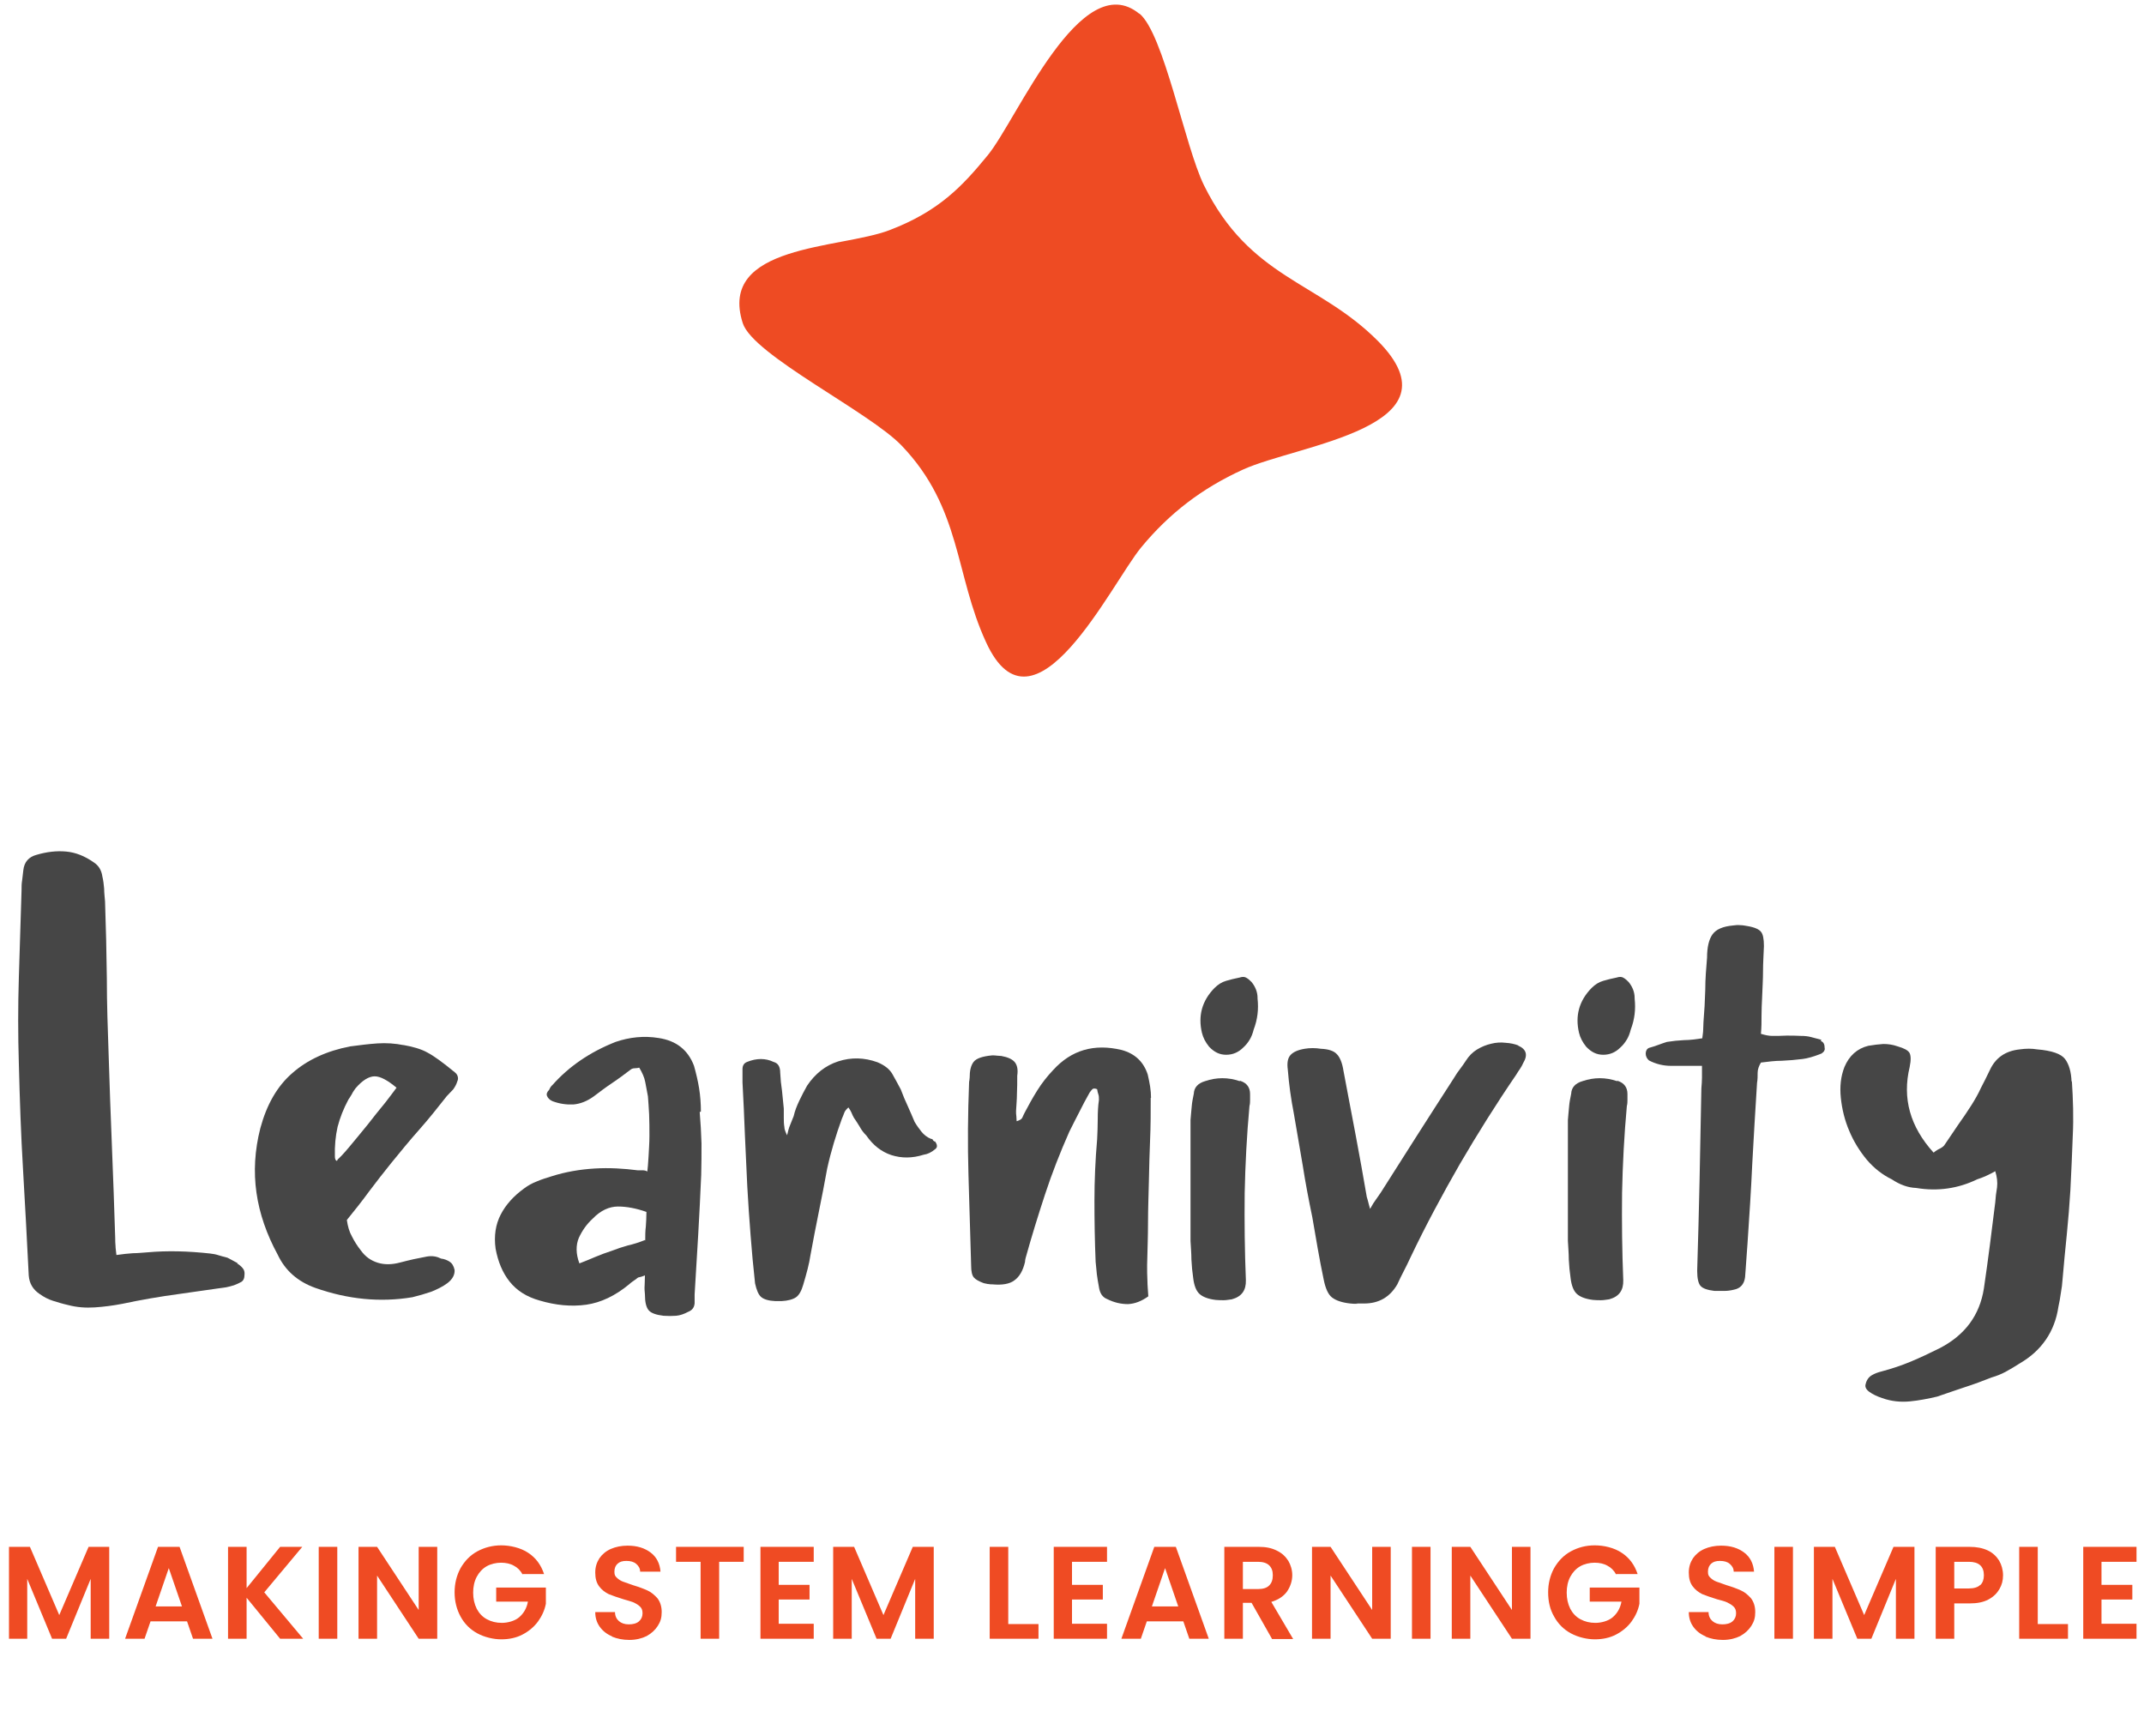 <svg xmlns="http://www.w3.org/2000/svg" id="uuid-1bd930b6-0eec-4d8e-b883-b2a4d741e1d3" viewBox="0 0 716.4 580"><defs><style>.uuid-af7fdadc-8245-4e4b-a50c-6cf7ae3ebef5{fill:#ee4b23;}.uuid-b3981514-0bd4-4839-8c75-b7ff92e27e1a{fill:#ef4b23;}.uuid-9388d4ab-7b69-4c4a-bfe1-767ad3b2540a{fill:#464646;}</style></defs><path class="uuid-af7fdadc-8245-4e4b-a50c-6cf7ae3ebef5" d="M380.7,4.5c8.2,6.7,15.2,44.4,21.6,57.4,15.4,31.2,38.1,32,58,51.9,28.9,29-26.6,34.7-45,43.1-13.6,6.2-24.5,14.5-34,26-10.1,12.3-35.9,66.4-51.8,31.7-10.5-22.7-8.2-44.8-28.2-65.7-10.8-11.3-49.6-30.2-53.1-40.9-8.5-26.4,32.5-24.8,49-31.1s24.3-14.6,32.9-25.1c9.8-12,31.1-63.2,50.6-47.2Z"></path><path class="uuid-b3981514-0bd4-4839-8c75-b7ff92e27e1a" d="M36.5,516.8v30.7h-6.2v-20l-8.2,20h-4.7l-8.3-20v20H3v-30.7h7l9.8,22.8,9.8-22.8h6.9Z"></path><path class="uuid-b3981514-0bd4-4839-8c75-b7ff92e27e1a" d="M62.5,541.7h-12.2l-2,5.8h-6.5l11-30.7h7.2l11,30.7h-6.5l-2-5.8ZM60.8,536.7l-4.4-12.8-4.4,12.8h8.9Z"></path><path class="uuid-b3981514-0bd4-4839-8c75-b7ff92e27e1a" d="M93.6,547.5l-11.2-13.7v13.7h-6.2v-30.7h6.2v13.8l11.2-13.8h7.4l-12.7,15.2,13,15.5h-7.8Z"></path><path class="uuid-b3981514-0bd4-4839-8c75-b7ff92e27e1a" d="M112.7,516.8v30.7h-6.2v-30.7h6.2Z"></path><path class="uuid-b3981514-0bd4-4839-8c75-b7ff92e27e1a" d="M146.1,547.5h-6.2l-13.9-21.1v21.1h-6.2v-30.7h6.2l13.9,21.1v-21.1h6.2v30.7Z"></path><path class="uuid-b3981514-0bd4-4839-8c75-b7ff92e27e1a" d="M174.6,526c-.7-1.3-1.7-2.3-2.9-2.9-1.2-.7-2.7-1-4.3-1s-3.4.4-4.8,1.2c-1.4.8-2.5,2-3.3,3.5-.8,1.5-1.2,3.3-1.2,5.3s.4,3.8,1.2,5.4c.8,1.5,1.9,2.7,3.4,3.5s3.1,1.2,5,1.2,4.3-.6,5.8-1.9,2.5-3,2.9-5.2h-10.6v-4.7h16.6v5.4c-.4,2.1-1.3,4.1-2.6,5.9-1.3,1.8-3.1,3.3-5.2,4.4-2.1,1.1-4.5,1.6-7.1,1.6s-5.6-.7-8-2c-2.4-1.3-4.3-3.2-5.6-5.6s-2-5.1-2-8.1.7-5.7,2-8.1c1.4-2.4,3.2-4.3,5.6-5.6,2.4-1.3,5.1-2,8-2s6.5.8,9,2.5c2.6,1.7,4.3,4.1,5.3,7.1h-7.1Z"></path><path class="uuid-b3981514-0bd4-4839-8c75-b7ff92e27e1a" d="M204.5,546.7c-1.7-.7-3.1-1.8-4.1-3.2-1-1.4-1.5-3-1.5-4.9h6.6c0,1.3.5,2.3,1.3,3,.8.7,1.9,1.1,3.3,1.1s2.6-.3,3.4-1c.8-.7,1.2-1.6,1.2-2.7s-.3-1.7-.8-2.2c-.6-.6-1.3-1-2.1-1.4-.8-.3-2-.7-3.5-1.1-2-.6-3.6-1.2-4.9-1.7-1.2-.6-2.3-1.4-3.2-2.6-.9-1.2-1.3-2.7-1.3-4.6s.5-3.4,1.4-4.8c.9-1.3,2.2-2.4,3.8-3.1,1.6-.7,3.5-1.1,5.6-1.1,3.2,0,5.7.8,7.7,2.3s3.1,3.7,3.3,6.4h-6.8c0-1.1-.5-1.9-1.3-2.6-.8-.7-1.9-1-3.3-1s-2.2.3-2.9.9c-.7.6-1.1,1.5-1.1,2.7s.3,1.5.8,2c.5.5,1.2,1,2,1.3.8.3,1.9.7,3.4,1.2,2,.6,3.6,1.2,4.9,1.8,1.3.6,2.3,1.5,3.3,2.6.9,1.2,1.4,2.7,1.4,4.6s-.4,3.2-1.3,4.6c-.9,1.4-2.1,2.5-3.7,3.4-1.6.8-3.6,1.3-5.8,1.3s-4.1-.4-5.8-1.1Z"></path><path class="uuid-b3981514-0bd4-4839-8c75-b7ff92e27e1a" d="M248.5,516.8v5h-8.2v25.7h-6.2v-25.7h-8.2v-5h22.5Z"></path><path class="uuid-b3981514-0bd4-4839-8c75-b7ff92e27e1a" d="M260.2,521.8v7.7h10.3v4.9h-10.3v8.1h11.7v5h-17.8v-30.7h17.8v5h-11.7Z"></path><path class="uuid-b3981514-0bd4-4839-8c75-b7ff92e27e1a" d="M312,516.8v30.7h-6.2v-20l-8.2,20h-4.7l-8.3-20v20h-6.2v-30.7h7l9.8,22.8,9.8-22.8h6.9Z"></path><path class="uuid-b3981514-0bd4-4839-8c75-b7ff92e27e1a" d="M336.9,542.6h10.1v4.9h-16.3v-30.7h6.2v25.8Z"></path><path class="uuid-b3981514-0bd4-4839-8c75-b7ff92e27e1a" d="M358.2,521.8v7.7h10.3v4.9h-10.3v8.1h11.7v5h-17.8v-30.7h17.8v5h-11.7Z"></path><path class="uuid-b3981514-0bd4-4839-8c75-b7ff92e27e1a" d="M395.4,541.7h-12.2l-2,5.8h-6.5l11-30.7h7.2l11,30.7h-6.5l-2-5.8ZM393.7,536.7l-4.4-12.8-4.4,12.8h8.9Z"></path><path class="uuid-b3981514-0bd4-4839-8c75-b7ff92e27e1a" d="M425,547.5l-6.8-12h-2.9v12h-6.2v-30.7h11.5c2.4,0,4.4.4,6.1,1.3,1.7.8,2.9,2,3.8,3.4.8,1.4,1.3,3,1.3,4.8s-.6,3.8-1.8,5.5c-1.2,1.6-2.9,2.7-5.2,3.4l7.3,12.4h-7.1ZM415.3,530.9h5.1c1.7,0,2.9-.4,3.7-1.2.8-.8,1.2-1.9,1.2-3.4s-.4-2.5-1.2-3.3c-.8-.8-2.1-1.2-3.7-1.2h-5.1v9Z"></path><path class="uuid-b3981514-0bd4-4839-8c75-b7ff92e27e1a" d="M464.7,547.5h-6.2l-13.9-21.1v21.1h-6.2v-30.7h6.2l13.9,21.1v-21.1h6.2v30.7Z"></path><path class="uuid-b3981514-0bd4-4839-8c75-b7ff92e27e1a" d="M478,516.8v30.7h-6.2v-30.7h6.2Z"></path><path class="uuid-b3981514-0bd4-4839-8c75-b7ff92e27e1a" d="M511.4,547.5h-6.2l-13.9-21.1v21.1h-6.2v-30.7h6.2l13.9,21.1v-21.1h6.2v30.7Z"></path><path class="uuid-b3981514-0bd4-4839-8c75-b7ff92e27e1a" d="M540,526c-.7-1.3-1.7-2.3-2.9-2.9-1.2-.7-2.7-1-4.3-1s-3.4.4-4.8,1.2c-1.4.8-2.5,2-3.3,3.5-.8,1.5-1.2,3.3-1.2,5.3s.4,3.8,1.2,5.4c.8,1.5,1.9,2.7,3.4,3.5s3.1,1.2,5,1.2,4.3-.6,5.8-1.9,2.5-3,2.9-5.2h-10.6v-4.7h16.6v5.4c-.4,2.1-1.3,4.1-2.6,5.9-1.3,1.8-3.1,3.3-5.2,4.4s-4.5,1.6-7.1,1.6-5.6-.7-8-2c-2.4-1.3-4.3-3.2-5.6-5.6-1.4-2.4-2-5.1-2-8.1s.7-5.7,2-8.1c1.4-2.4,3.2-4.3,5.6-5.6s5-2,8-2,6.5.8,9,2.5c2.6,1.7,4.3,4.1,5.3,7.1h-7.1Z"></path><path class="uuid-b3981514-0bd4-4839-8c75-b7ff92e27e1a" d="M569.9,546.7c-1.7-.7-3.1-1.8-4.1-3.2-1-1.4-1.5-3-1.5-4.9h6.6c0,1.3.5,2.3,1.3,3,.8.7,1.9,1.1,3.3,1.1s2.6-.3,3.4-1c.8-.7,1.2-1.6,1.2-2.7s-.3-1.7-.8-2.2c-.6-.6-1.3-1-2.1-1.4s-2-.7-3.5-1.1c-2-.6-3.6-1.2-4.9-1.7-1.2-.6-2.3-1.4-3.2-2.6-.9-1.2-1.3-2.7-1.3-4.6s.5-3.4,1.4-4.8c.9-1.3,2.2-2.4,3.8-3.1,1.6-.7,3.5-1.1,5.6-1.1,3.2,0,5.7.8,7.7,2.3,2,1.5,3.1,3.7,3.3,6.4h-6.8c0-1.1-.5-1.9-1.3-2.6-.8-.7-1.9-1-3.3-1s-2.2.3-2.9.9c-.7.6-1.1,1.5-1.1,2.7s.3,1.5.8,2c.5.5,1.2,1,2,1.3.8.3,1.9.7,3.4,1.2,2,.6,3.6,1.2,4.9,1.8,1.3.6,2.3,1.5,3.3,2.6.9,1.2,1.4,2.7,1.4,4.6s-.4,3.2-1.3,4.6c-.9,1.4-2.1,2.5-3.7,3.4-1.6.8-3.6,1.3-5.8,1.3s-4.1-.4-5.8-1.1Z"></path><path class="uuid-b3981514-0bd4-4839-8c75-b7ff92e27e1a" d="M599.1,516.8v30.7h-6.2v-30.7h6.2Z"></path><path class="uuid-b3981514-0bd4-4839-8c75-b7ff92e27e1a" d="M639.7,516.8v30.7h-6.2v-20l-8.2,20h-4.7l-8.3-20v20h-6.2v-30.7h7l9.8,22.8,9.8-22.8h6.9Z"></path><path class="uuid-b3981514-0bd4-4839-8c75-b7ff92e27e1a" d="M668.1,530.9c-.8,1.4-2,2.6-3.7,3.5-1.7.9-3.7,1.3-6.3,1.3h-5.1v11.8h-6.2v-30.7h11.3c2.4,0,4.4.4,6.1,1.2,1.7.8,2.9,2,3.8,3.4.8,1.4,1.3,3.1,1.3,4.9s-.4,3.2-1.2,4.6ZM661.7,529.6c.8-.8,1.2-1.9,1.2-3.3,0-3-1.7-4.5-5-4.5h-4.9v8.9h4.9c1.7,0,3-.4,3.8-1.2Z"></path><path class="uuid-b3981514-0bd4-4839-8c75-b7ff92e27e1a" d="M680.9,542.6h10.1v4.9h-16.3v-30.7h6.2v25.8Z"></path><path class="uuid-b3981514-0bd4-4839-8c75-b7ff92e27e1a" d="M702.2,521.8v7.7h10.3v4.9h-10.3v8.1h11.7v5h-17.8v-30.7h17.8v5h-11.7Z"></path><path class="uuid-9388d4ab-7b69-4c4a-bfe1-767ad3b2540a" d="M79.2,422.1c.7.4,1.4,1,1.9,1.6.5.6.7,1.3.6,2.2,0,1.2-.4,2-1.1,2.4-.7.4-1.6.8-2.4,1.1-.9.3-1.8.5-2.7.7-.9.1-1.9.3-2.9.4-2.1.3-4.2.6-6.3.9-2.1.3-4.3.6-6.3.9-6.7.9-13,2-19.1,3.3-3.1.6-6.2,1-9.2,1.2-3,.2-6,0-9-.8-1.8-.4-3.4-.9-5-1.4-1.6-.5-3.1-1.3-4.5-2.3-2.2-1.5-3.4-3.5-3.6-6.2-.6-11.8-1.2-23.6-1.9-35.3-.7-11.7-1.1-23.4-1.4-35.3-.3-9.8-.3-19.4,0-29,.3-9.5.6-19.2.9-29,0-1.2,0-2.3.2-3.4.1-1.1.3-2.3.4-3.4.3-2.7,1.8-4.4,4.4-5.1,3.4-1,6.7-1.4,9.9-1.1,3.2.3,6.2,1.5,9.2,3.6,1.6,1,2.6,2.6,2.9,4.7.3,1.3.5,2.7.6,4.1,0,1.4.2,2.9.3,4.3.3,8.6.5,17.1.6,25.6,0,8.5.3,17.1.6,25.6.3,10.2.7,20.5,1.1,30.7.4,10.3.8,20.5,1.1,30.7,0,.7,0,1.6.1,2.4,0,.9.2,1.9.3,3.1,2.1-.3,3.9-.5,5.5-.6,1.6,0,3.3-.2,4.9-.3,6.7-.6,13.6-.4,20.9.4,1,.1,2,.3,2.9.6s1.8.5,2.9.8c.6.3,1.1.6,1.7.9.5.3,1.1.6,1.7.9Z"></path><path class="uuid-9388d4ab-7b69-4c4a-bfe1-767ad3b2540a" d="M134.6,349.1c3.4.6,6.2,1.4,8.3,2.6,2.1,1.1,5.1,3.3,9,6.5.4.3.8.7,1,1.3.2.6.2,1.2-.1,1.8-.3,1-.8,1.9-1.4,2.7-.7.7-1.4,1.5-2.1,2.2-3,3.8-6,7.6-9.2,11.2-3.2,3.6-6.3,7.4-9.4,11.2-2.5,3.1-5,6.3-7.4,9.5-2.4,3.3-4.9,6.4-7.4,9.5.3,2.1.8,3.9,1.7,5.5.8,1.6,1.8,3.2,3,4.7,1.5,2.1,3.4,3.4,5.7,4.1,2.3.7,4.8.6,7.4-.1,1.6-.4,3.1-.8,4.5-1.1,1.4-.3,2.9-.6,4.5-.9,1.8-.3,3.3,0,4.7.7,1,.1,2,.5,2.8,1,.8.5,1.4,1.4,1.7,2.8.1,1.6-.7,3.1-2.4,4.4-1.6,1.2-3.5,2.1-5.5,2.9-2.1.7-4.1,1.3-6.2,1.8-10.8,1.8-21.6.7-32.4-3.1-5.9-2.1-10.1-5.8-12.6-11.1-3.7-6.8-6.1-13.7-7.1-20.7-1-7-.6-14.2,1.3-21.6,2.1-7.8,5.6-14,10.7-18.4,5-4.4,11.5-7.4,19.3-8.9,3.1-.4,6.1-.8,9.1-1,3-.2,5.9,0,8.9.6ZM112.7,387.5c.7-.6,2.1-2,4-4.3,1.9-2.3,4-4.8,6.1-7.4,2.1-2.7,4.1-5.2,6-7.5,1.8-2.4,3.1-4,3.7-4.9-3-2.5-5.4-3.8-7.3-3.8s-4.1,1.3-6.4,4c-.4.6-.9,1.2-1.2,1.9-.4.7-.8,1.3-1.2,1.9-1.6,3-2.8,6-3.6,9.1-.7,3.1-1,6.4-.9,9.8,0,.6.1,1,.3,1.3.2.3.4.3.6,0Z"></path><path class="uuid-9388d4ab-7b69-4c4a-bfe1-767ad3b2540a" d="M233.8,371.5c.3,3.6.5,7.1.6,10.5,0,3.5,0,7-.1,10.5-.3,6.7-.6,13.3-1,20-.4,6.7-.8,13.3-1.2,20v2.9c-.1,1.5-.9,2.4-2.2,2.9-1.3.7-2.7,1.2-4,1.3-1.3.1-2.7.1-4.2,0-2.5-.3-4.2-.9-5-1.9-.8-1-1.2-2.7-1.2-5.2-.1-1-.2-2.1-.1-3.1,0-1,.1-2.1.1-3.3-.7.3-1.3.5-1.8.6-.4,0-.8.3-1.1.6-.4.3-.9.6-1.3.9-.4.3-.8.6-1.1.9-4.6,3.8-9.4,6.1-14.3,6.8-5,.7-10.2.2-15.6-1.4-4.3-1.2-7.6-3.3-10-6.3-2.4-3-3.9-6.7-4.7-11-.6-4.3,0-8.1,1.7-11.4,1.7-3.3,4.3-6.2,7.9-8.8,1.2-.9,2.6-1.7,4.2-2.3,1.6-.7,3.3-1.2,4.9-1.7,4.7-1.5,9.5-2.3,14.4-2.6s9.7,0,14.4.6h1.6c.6,0,1.1.1,1.6.4.1-1,.3-2.7.4-4.9.1-2.2.3-4.5.3-7,0-2.4,0-4.8-.1-7.2-.1-2.4-.3-4.4-.4-6-.3-1.6-.6-3.2-.9-4.8-.3-1.6-1-3.1-2-4.8-.4.1-.9.2-1.4.2s-1,.1-1.4.4c-2.1,1.6-4.1,3.1-6.2,4.5-2.1,1.4-4.1,2.9-6.2,4.5-2.2,1.6-4.5,2.5-6.8,2.7-2.3.1-4.6-.2-7-1.1-.9-.4-1.5-1-1.8-1.7-.3-.7,0-1.4.7-2.1.3-.7.7-1.3,1.1-1.6,5.5-6.2,12.5-11,21.1-14.4,4.7-1.6,9.5-2.1,14.4-1.3,5.9.9,9.8,4,11.8,9.3.7,2.5,1.3,5,1.7,7.5.4,2.5.6,5.1.6,7.8ZM215.6,414.5c0-1.6,0-3.2.2-4.7.1-1.5.2-3.1.2-4.9-3.4-1.2-6.6-1.8-9.5-1.8s-5.8,1.3-8.4,4c-2.1,1.9-3.6,4.1-4.7,6.5-1,2.4-1,5.3.2,8.5,1.9-.7,3.7-1.5,5.4-2.2,1.7-.7,3.5-1.4,5.4-2,1.8-.7,3.6-1.3,5.4-1.8,1.8-.4,3.7-1,5.7-1.8Z"></path><path class="uuid-9388d4ab-7b69-4c4a-bfe1-767ad3b2540a" d="M312.4,381.3c.9,1.2.9,2.1,0,2.7-1.2,1-2.4,1.6-3.8,1.8-3.8,1.2-7.4,1.2-10.8.1-3.3-1.1-6.1-3.3-8.3-6.5-.9-.9-1.6-1.8-2.2-2.9-.6-1-1.3-2.1-2-3.1-.3-.6-.6-1.1-.8-1.7-.2-.5-.6-1.1-1-1.7-.7.6-1.2,1.2-1.4,1.8-.2.6-.5,1.3-.8,2-1.9,5.2-3.6,10.7-4.9,16.6-.9,4.9-1.8,9.7-2.8,14.5-1,4.8-1.9,9.7-2.8,14.5-.4,2.8-1.3,6.1-2.4,9.8-.6,2.1-1.4,3.5-2.4,4.2-1,.7-2.7,1.2-4.9,1.3h-2c-2.3-.1-3.9-.6-4.8-1.4-.9-.8-1.5-2.3-2-4.5-.6-5.5-1.1-10.8-1.5-16.1-.4-5.2-.8-10.7-1.1-16.3-.3-5.8-.5-11.5-.8-17.3-.2-5.8-.5-11.6-.8-17.5v-4.4c0-1.2.5-2,1.5-2.4,3.2-1.3,6.2-1.3,8.9,0,1.5.4,2.2,1.6,2.2,3.6.1,2.1.3,4.1.6,6,.2,1.9.4,3.9.6,6v3.1c0,.9,0,1.9.2,3.1,0,.6.3,1.5.9,2.7.3-1.3.6-2.5,1-3.4.4-1,.8-2,1.2-3,.4-1.8,1.1-3.5,1.9-5.2.8-1.7,1.7-3.4,2.6-5,2.7-4,6.1-6.7,10.4-8.1,4.3-1.4,8.7-1.3,13.1.3,2.4,1,4,2.3,4.9,3.8.9,1.5,1.8,3.3,2.9,5.3.7,1.9,1.5,3.8,2.3,5.5.8,1.8,1.6,3.6,2.3,5.3.7,1.2,1.5,2.3,2.3,3.3.8,1,1.9,1.9,3.2,2.4.3,0,.5.1.6.3,0,.2.3.4.6.6Z"></path><path class="uuid-9388d4ab-7b69-4c4a-bfe1-767ad3b2540a" d="M384.5,366.8c0,4.7,0,9.4-.2,13.9-.2,4.5-.3,9.1-.4,13.6-.1,4.7-.3,9.5-.3,14.2,0,4.7-.2,9.5-.3,14.2,0,1.8,0,3.5.1,5.1,0,1.6.2,3.4.3,5.3-2.2,1.6-4.5,2.5-6.8,2.6-2.3,0-4.6-.5-7-1.7-1.5-.6-2.4-1.9-2.7-4-.3-1.5-.5-2.9-.7-4.3-.1-1.4-.3-2.8-.4-4.1-.3-7-.4-13.8-.4-20.5s.3-13.6.9-20.5c.1-2.2.2-4.4.2-6.7s.1-4.4.4-6.4c0-.7,0-1.4-.2-1.9-.2-.5-.3-1.1-.4-1.7-.7-.3-1.3-.3-1.6,0-.3.3-.6.7-.9,1.1-1.2,2.1-2.3,4.2-3.4,6.4-1.1,2.2-2.3,4.4-3.4,6.7-3.1,7-5.8,13.9-8.1,20.9-2.3,7-4.5,14.1-6.5,21.3-.1.4-.2.9-.2,1.3-.7,3-1.9,5-3.6,6.2-1.6,1.2-4.1,1.6-7.3,1.3-.4,0-.9,0-1.3-.1-.4,0-1-.2-1.6-.3-1.6-.6-2.7-1.2-3.3-1.9-.6-.7-.9-2-.9-3.9-.3-10.2-.6-20.4-.9-30.5-.3-10.1-.2-20.3.2-30.5,0-.3,0-.6.1-.9,0-.3.1-.6.1-.9,0-2.4.4-4.1,1.3-5.3.9-1.2,3-1.9,6.2-2.2.6,0,1.1,0,1.7.1.5,0,1,.1,1.4.1,2.2.4,3.7,1.1,4.5,2.1.8,1,1.1,2.5.8,4.5,0,2.1,0,4.1-.1,6,0,1.9-.2,3.8-.3,5.8,0,.6,0,1.1.1,1.7,0,.5.1,1.1.1,1.7,1-.3,1.7-.7,1.9-1.2.2-.5.5-1.1.8-1.7,1.3-2.5,2.7-5,4.2-7.4,1.5-2.4,3.3-4.7,5.3-6.8,6.1-6.7,13.7-8.9,22.9-6.7,4.4,1.2,7.3,3.9,8.7,8.2.3,1.3.6,2.7.8,4,.2,1.3.3,2.6.3,3.8Z"></path><path class="uuid-9388d4ab-7b69-4c4a-bfe1-767ad3b2540a" d="M414.4,361.1c2.2.7,3.3,2.2,3.3,4.4v2c0,.6,0,1.3-.2,2-.9,9.8-1.4,19.5-1.6,29.1-.1,9.6,0,19.3.4,29.1.1,3.4-1.4,5.5-4.7,6.4-.9.1-1.8.3-2.7.3-.9,0-1.8,0-2.7-.1-2.5-.3-4.3-1-5.4-2-1.1-1-1.8-2.8-2.1-5.3-.3-2.1-.5-4.1-.6-6.2,0-2.1-.2-4.1-.3-6.2v-40.4c.1-1.6.3-3.1.4-4.5.1-1.4.4-2.8.7-4.3.1-2.1,1.4-3.5,3.8-4.2,3.8-1.3,7.7-1.3,11.5,0ZM420.2,333.6c.4,3.6,0,7-1.3,10.4-.3,1.2-.7,2.3-1.3,3.3-.6,1-1.3,1.9-2.2,2.7-1.6,1.6-3.5,2.4-5.7,2.4s-4-.9-5.7-2.7c-1.2-1.5-2-3-2.4-4.7-1.3-5.6,0-10.6,4.2-14.9,1.2-1.2,2.5-2,3.9-2.4,1.4-.4,2.9-.8,4.5-1.1.9-.3,1.7-.3,2.3.1.7.4,1.2.9,1.7,1.4,1.3,1.6,2,3.4,2,5.3Z"></path><path class="uuid-9388d4ab-7b69-4c4a-bfe1-767ad3b2540a" d="M507.2,349.3c2.8,1.2,3.4,3.1,1.8,5.8-.3.7-.7,1.4-1.1,2-.4.6-.9,1.3-1.3,2-6.7,9.8-12.9,19.7-18.8,29.8-5.8,10.1-11.4,20.5-16.5,31.2-.7,1.6-1.5,3.1-2.2,4.5-.7,1.4-1.5,2.9-2.2,4.5-2.5,4.3-6.2,6.4-11.1,6.4s-1.5,0-2.3.1c-.8,0-1.6,0-2.3-.1-2.8-.3-4.8-1-6.1-2-1.3-1-2.2-3-2.8-6-.7-3.4-1.4-6.9-2-10.4-.6-3.6-1.2-7-1.8-10.4-1.2-5.8-2.3-11.5-3.2-17.3-1-5.8-2-11.6-3-17.5-.9-4.6-1.6-9.5-2-14.6-.3-2.2,0-3.8.9-4.8.9-1,2.4-1.7,4.7-2.1,1.8-.3,3.6-.3,5.5,0,2.5.1,4.3.7,5.3,1.8,1,1,1.8,2.9,2.2,5.5,1.3,7.1,2.7,14.1,4,21.1,1.3,7,2.6,14,3.8,21.1.1.4.3.9.4,1.4.1.5.4,1.4.7,2.6.7-1.3,1.4-2.4,2-3.2.6-.8,1.1-1.6,1.6-2.3,4.1-6.5,8.2-12.9,12.2-19.2,4-6.3,8.1-12.6,12.2-19,.7-1.2,1.4-2.2,2.1-3.1.7-.9,1.3-1.8,1.9-2.7,1-1.6,2.3-2.9,3.8-3.8,1.5-.9,3-1.5,4.7-1.9,1.6-.4,3.2-.5,4.8-.3,1.6.1,3,.4,4.3.9Z"></path><path class="uuid-9388d4ab-7b69-4c4a-bfe1-767ad3b2540a" d="M540.5,361.1c2.2.7,3.3,2.2,3.3,4.4v2c0,.6,0,1.3-.2,2-.9,9.8-1.4,19.5-1.6,29.1-.1,9.6,0,19.3.4,29.1.1,3.4-1.4,5.5-4.7,6.4-.9.1-1.8.3-2.7.3-.9,0-1.8,0-2.7-.1-2.5-.3-4.3-1-5.4-2-1.1-1-1.8-2.8-2.1-5.3-.3-2.1-.5-4.1-.6-6.2,0-2.1-.2-4.1-.3-6.2v-40.4c.1-1.6.3-3.1.4-4.5.1-1.4.4-2.8.7-4.3.1-2.1,1.4-3.5,3.8-4.2,3.8-1.3,7.7-1.3,11.5,0ZM546.2,333.6c.4,3.6,0,7-1.3,10.4-.3,1.2-.7,2.3-1.3,3.3-.6,1-1.3,1.9-2.2,2.7-1.6,1.6-3.5,2.4-5.7,2.4s-4-.9-5.7-2.7c-1.2-1.5-2-3-2.4-4.7-1.3-5.6,0-10.6,4.2-14.9,1.2-1.2,2.5-2,3.9-2.4,1.4-.4,2.9-.8,4.5-1.1.9-.3,1.7-.3,2.3.1.7.4,1.2.9,1.7,1.4,1.3,1.6,2,3.4,2,5.3Z"></path><path class="uuid-9388d4ab-7b69-4c4a-bfe1-767ad3b2540a" d="M608.4,347.8c.9.3,1.3,1.1,1.3,2.4.1.3,0,.6-.2,1-.3.4-.6.6-.9.8-2.5,1-4.6,1.6-6.2,1.8-2.4.3-4.7.5-7,.6-2.3,0-4.6.3-7,.6-.7,1.2-1.1,2.3-1.1,3.4s0,2.3-.2,3.4c-.6,9.2-1.1,18.2-1.6,27.1-.4,8.9-1,17.8-1.6,26.8-.1,1.8-.3,3.6-.4,5.5-.1,1.9-.3,3.8-.4,5.5-.3,2.4-1.6,3.8-3.8,4.2-1.2.3-2.3.4-3.2.4h-3.2c-2.4-.3-3.9-.8-4.7-1.7-.7-.8-1.1-2.5-1.1-5,.3-10.2.6-20.4.8-30.5.2-10.1.4-20.3.6-30.5.1-1.2.2-2.4.2-3.5v-4h-10.4c-2.5,0-5-.6-7.3-1.8-.7-.6-1.1-1.4-1.1-2.3s.4-1.6,1.1-1.9c1-.3,2.1-.6,3.1-1,1-.4,2-.7,2.9-1,1.9-.3,3.8-.5,5.8-.6,1.9,0,3.9-.3,6-.6.1-1,.3-2,.3-2.8,0-.8.1-1.7.1-2.6.3-3.6.5-7.1.6-10.8,0-3.6.3-7.2.6-10.8,0-3.4.6-6,1.8-7.7,1.2-1.7,3.5-2.7,6.9-3,.7-.1,1.6-.2,2.4-.1.9,0,1.7.2,2.4.3,2.4.4,3.9,1.1,4.5,1.9.7.8,1,2.4,1,4.8-.1,2.8-.3,5.6-.3,8.4,0,2.8-.2,5.7-.3,8.7-.1,2.1-.2,4.1-.2,6.1s0,4-.2,6.1c1.3.4,2.6.7,3.8.7s3.2,0,4.8-.1c1.6,0,3.1,0,4.8.1,1.2,0,2.3.1,3.4.4,1.1.3,2.3.6,3.4.9Z"></path><path class="uuid-9388d4ab-7b69-4c4a-bfe1-767ad3b2540a" d="M692.3,361.1c.4,6.2.6,12.3.3,18.3-.2,6-.5,12.1-.8,18.3-.3,4.9-.7,9.8-1.2,14.8-.5,5-1,9.9-1.4,14.8-.1,1.6-.3,3.2-.6,4.8-.2,1.6-.5,3.1-.8,4.5-.6,4.1-2,7.8-4.2,11-2.2,3.2-5.1,5.8-8.7,7.9-1.6,1-3.2,2-4.7,2.8-1.5.8-3,1.4-4.7,1.9-3,1.2-6,2.3-9.1,3.3-3.1,1-6.1,2.1-9.1,3.1-3,.7-6,1.3-9.1,1.6-3.1.3-6.2,0-9.3-1.1-1.8-.6-3.2-1.3-4.3-2.1-1.1-.8-1.5-1.7-1.2-2.6.3-1.3,1-2.3,2-2.9,1-.6,2.1-1,3.3-1.3,3.4-.9,6.7-2,9.8-3.3,3.1-1.3,6.3-2.8,9.5-4.4,8.6-4.4,13.5-11.1,14.9-20,.7-4.9,1.4-9.7,2-14.5.6-4.8,1.2-9.6,1.8-14.3.1-1.6.3-3.3.6-5,.2-1.7,0-3.5-.6-5.4-2.1,1.2-4.1,2.1-6,2.7-6.4,3.1-13.2,4.1-20.4,2.9-2.8-.1-5.5-1.1-8.2-2.9-3.1-1.5-5.9-3.7-8.3-6.5-2.4-2.9-4.4-6.1-5.9-9.7-1.5-3.5-2.4-7.2-2.8-11-.4-3.8,0-7.2,1.2-10.3,1.6-3.8,4.3-6.2,8-7.1,1.8-.3,3.4-.5,5-.6,1.6,0,3.1.2,4.8.8,2.1.6,3.4,1.3,3.9,2.1.5.8.6,2.4.1,4.8-2.5,10.4.1,19.9,8,28.6.7-.6,1.5-1.1,2.2-1.4.7-.4,1.3-.8,1.6-1.4,1.5-2.2,3-4.4,4.4-6.5,1.5-2.1,3-4.3,4.4-6.5,1.2-1.9,2.3-3.8,3.2-5.8,1-1.9,2-3.9,3-6,1.9-4.1,5.2-6.4,10-6.9,2.1-.3,4-.3,5.8,0,4.9.4,8,1.5,9.3,3.2,1.3,1.7,2.1,4.3,2.2,7.7Z"></path></svg>
